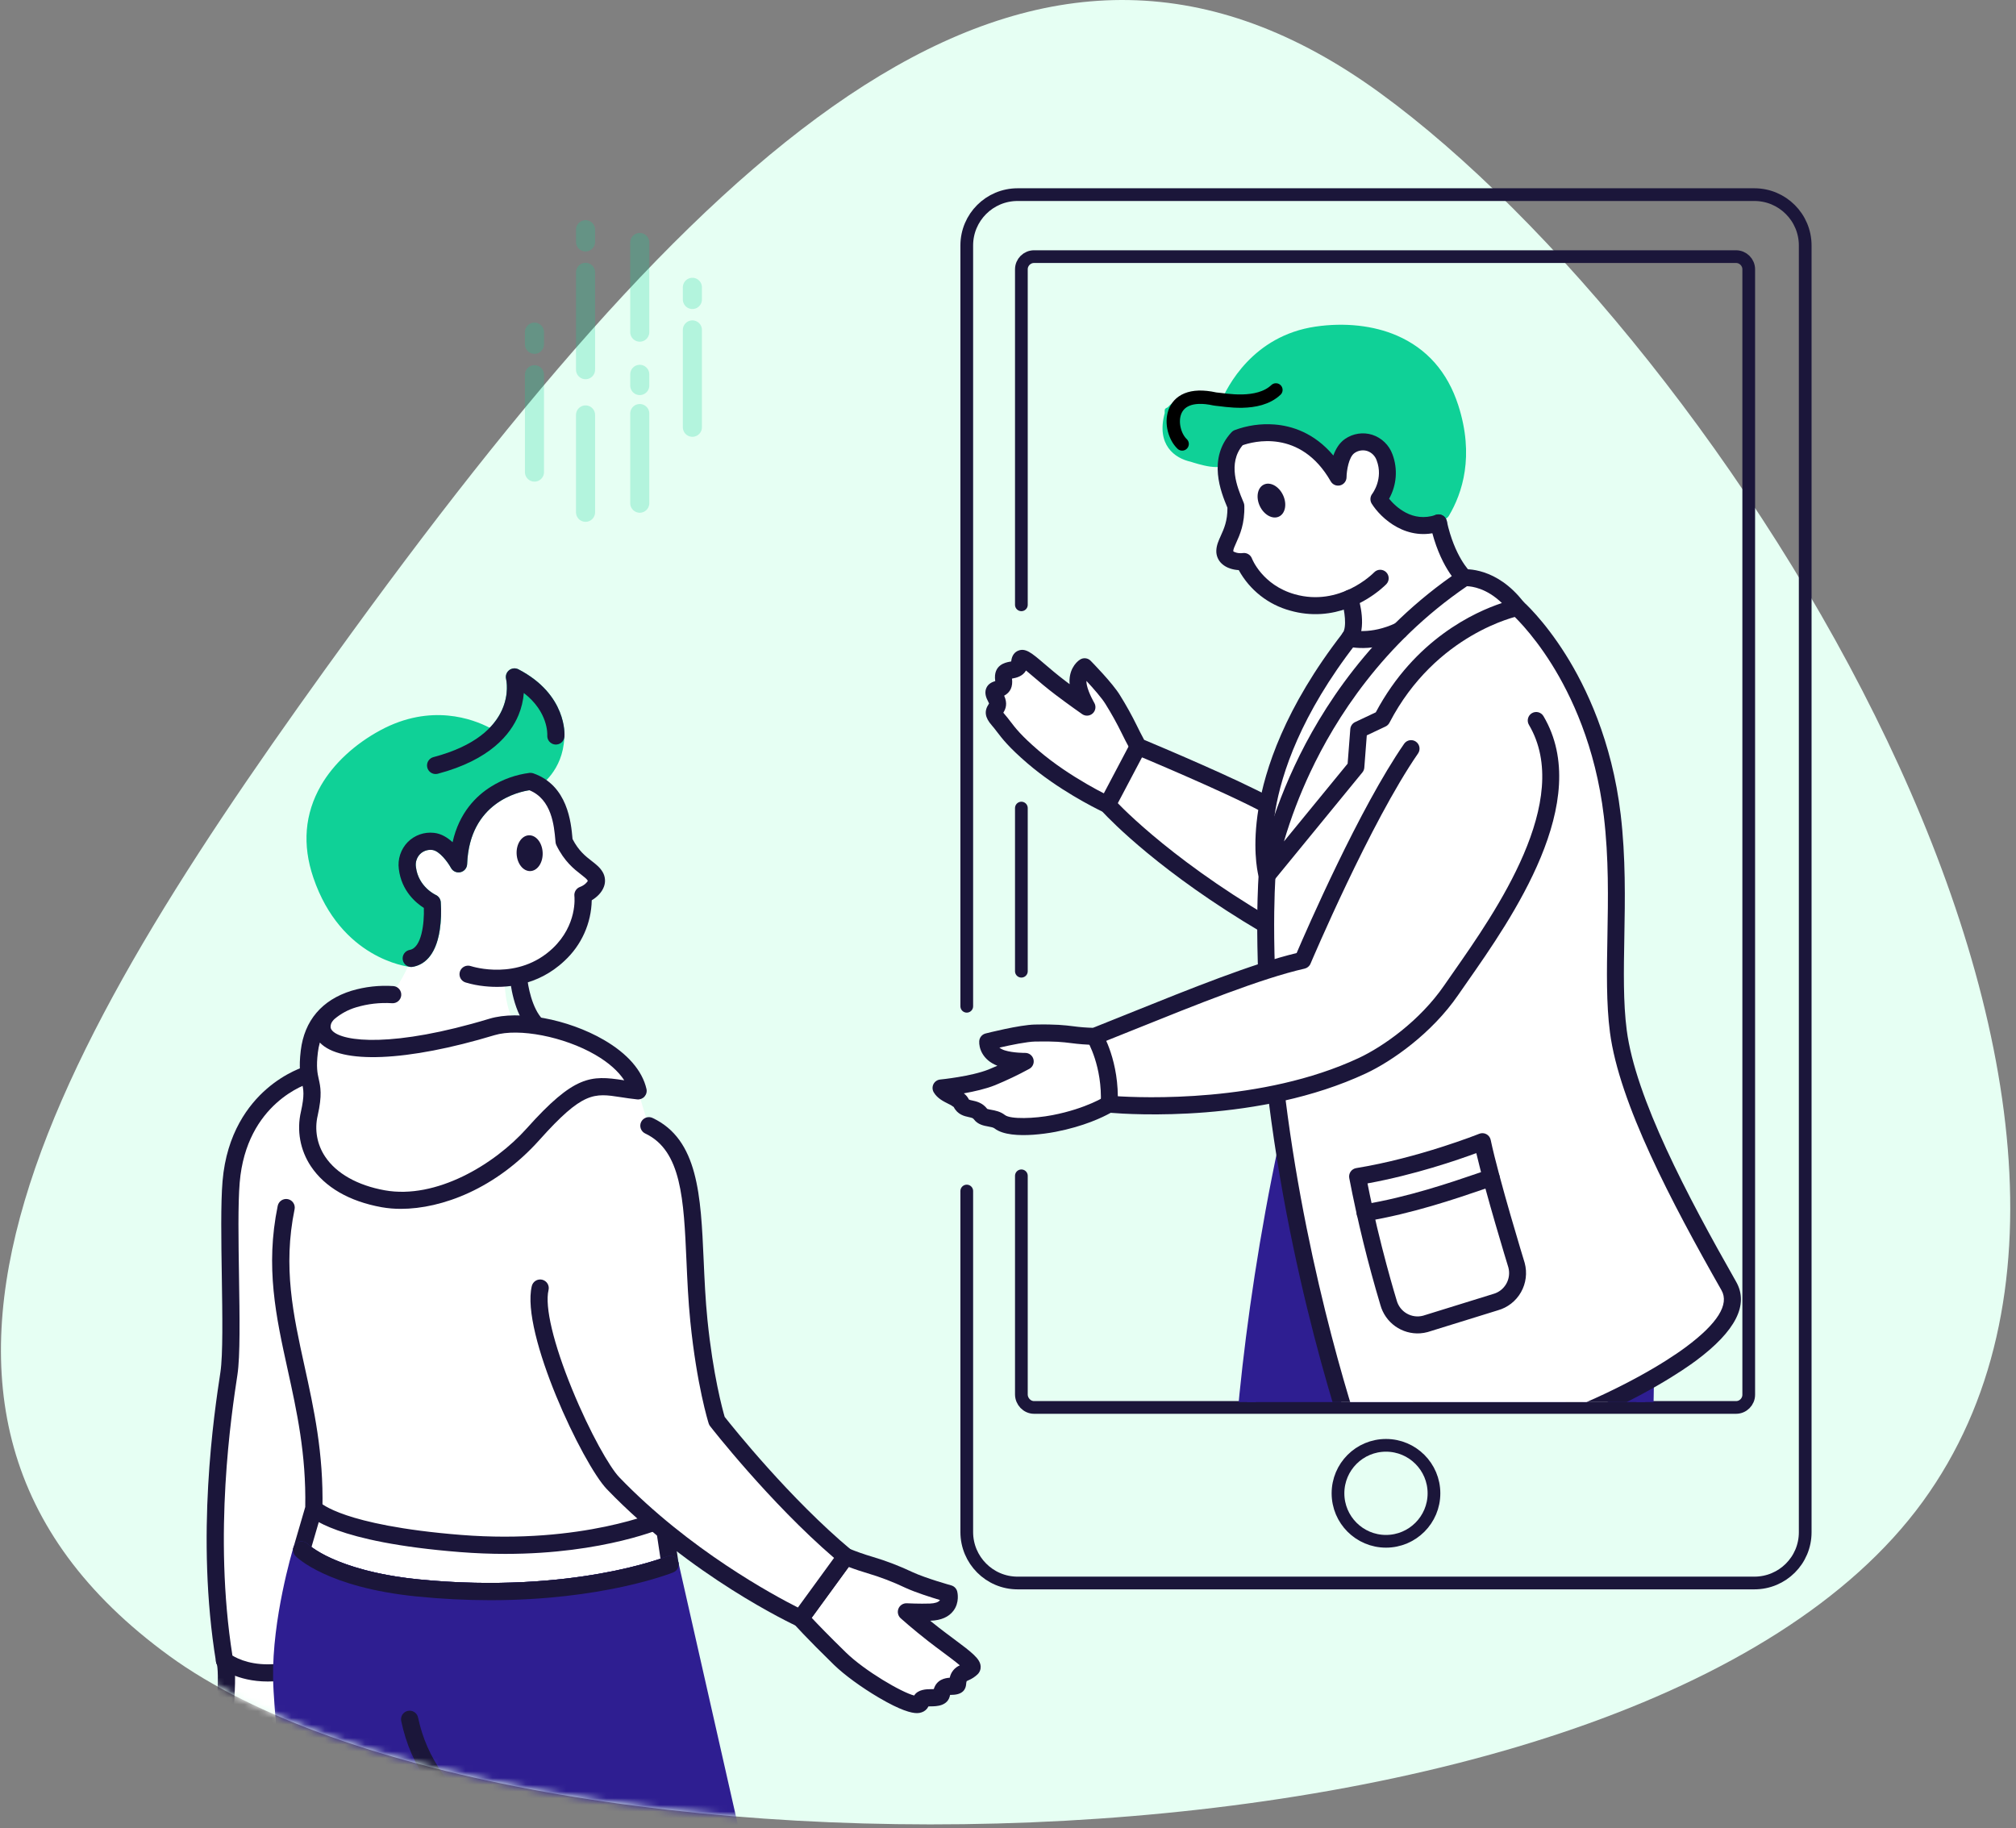 <svg width="301" height="273" viewBox="0 0 301 273" fill="none" xmlns="http://www.w3.org/2000/svg">
<rect x="0" y="0" width="301" height="273" fill="#808080" stroke="none"/>
<path d="M206.041 13.879C256.759 50.779 330.289 164.824 287.06 224.24C243.831 283.655 76.003 284.157 25.285 247.256C-25.432 210.356 9.323 153.828 52.553 94.412C108.871 17.007 155.324 -23.022 206.041 13.879Z" fill="#E6FFF3"/>
<g opacity="0.24">
<path d="M87.425 55.197L87.425 40.66M87.425 36.118V34.301" stroke="#0FD197" stroke-width="2.847" stroke-linecap="round"/>
<path d="M95.519 75.135L95.519 61.749M95.519 57.566L95.519 55.893" stroke="#0FD197" stroke-width="2.847" stroke-linecap="round"/>
<path d="M103.377 63.796L103.377 49.26M103.377 44.717V42.9" stroke="#0FD197" stroke-width="2.847" stroke-linecap="round"/>
<path d="M79.8 70.49L79.8 55.953M79.8 51.411V49.594" stroke="#0FD197" stroke-width="2.847" stroke-linecap="round"/>
<path d="M95.519 49.593L95.519 36.207" stroke="#0FD197" stroke-width="2.847" stroke-linecap="round"/>
<path d="M87.425 76.492L87.425 61.955" stroke="#0FD197" stroke-width="2.847" stroke-linecap="round"/>
</g>
<path d="M144.343 177.838C144.343 222.108 144.343 193.248 144.343 228.756C144.343 232.949 147.742 236.365 151.935 236.365H261.935C266.128 236.365 269.527 232.987 269.527 228.794C269.527 178.943 269.527 101.637 269.527 54.808M144.343 150.25L144.343 36.652C144.343 32.459 147.742 29.061 151.935 29.061H261.935C266.128 29.061 269.527 32.46 269.527 36.653V58.771" stroke="#1B163A" stroke-width="1.898" stroke-linecap="round"/>
<circle cx="206.935" cy="222.973" r="7.165" stroke="#1B163A" stroke-width="1.898"/>
<path d="M152.497 90.307V72.536V40.216C152.497 39.168 153.347 38.318 154.395 38.318H259.198C260.246 38.318 261.095 39.168 261.095 40.216V62.33M152.497 175.567C152.497 210.748 152.497 175.666 152.497 208.203C152.497 209.252 153.347 210.151 154.395 210.151H259.198C260.246 210.151 261.095 209.301 261.095 208.253V59.872M152.497 145.017V120.657" stroke="#1B163A" stroke-width="1.898" stroke-linecap="round"/>
<mask id="mask0_6052_5450" style="mask-type:alpha" maskUnits="userSpaceOnUse" x="0" y="0" width="301" height="273">
<path d="M206.04 13.879C256.758 50.779 330.288 164.824 287.059 224.24C243.83 283.655 76.002 284.157 25.284 247.256C-25.433 210.356 9.322 153.828 52.551 94.412C108.87 17.007 155.323 -23.022 206.04 13.879Z" fill="#E6FFF3"/>
</mask>
<g mask="url(#mask0_6052_5450)">
<path d="M126.264 232.41C130.034 233.953 130.629 233.585 135.75 235.931C137.867 236.901 141.672 237.957 141.672 237.957C141.672 237.957 142.327 240.585 138.912 240.717C137.289 240.779 135.331 240.678 135.331 240.678C135.331 240.678 137.136 242.295 139.398 244.056C142.385 246.38 145.662 248.49 145.058 249.084C144.044 250.078 143.106 249.522 142.962 251.394C142.892 252.304 140.869 251.063 140.583 252.853C140.382 254.114 137.664 252.909 137.501 254.104C137.244 255.969 128.76 250.934 125.412 247.67C121.224 243.586 119.529 241.657 119.529 241.657L126.264 232.41Z" fill="white"/>
<path d="M64.525 134.792C64.525 134.792 65.186 142.441 61.384 143.1C61.384 143.1 58.923 151.341 48.205 157.588C56.525 162.29 74.231 157.82 77.289 153.434C75.182 150.827 75.333 146.018 75.333 146.018L75.326 146.018C78.342 145.837 81.2 144.604 83.4 142.534C87.643 138.525 87.035 133.638 87.035 133.638C88.227 133.206 89.511 131.994 88.882 130.875C88.149 129.569 85.922 129.1 84.224 125.637C84.028 123.539 83.777 118.282 79.196 116.68C79.196 116.68 68.886 117.553 68.461 128.979C68.461 128.979 66.799 125.878 64.692 125.635C62.489 125.382 60.528 127.146 60.822 129.611C61.27 133.338 64.525 134.792 64.525 134.792Z" fill="white"/>
<path d="M64.527 134.791C64.527 134.791 61.272 133.337 60.824 129.609C60.528 127.143 62.491 125.38 64.694 125.633C66.801 125.876 68.463 128.977 68.463 128.977C68.888 117.551 79.198 116.678 79.198 116.678L79.758 116.364C79.758 116.364 82.888 114.396 82.975 109.893L82.995 109.888C82.995 109.888 83.409 104.505 76.81 101.074C76.81 101.074 78.069 106.088 73.308 110.261C72.049 109.457 65.544 105.788 57.432 110.151C51.021 113.598 44.595 120.621 47.998 130.626C51.906 142.114 61.385 143.098 61.385 143.098C65.188 142.439 64.527 134.791 64.527 134.791V134.791Z" fill="#0FD197"/>
<path d="M61.247 144.376C60.753 144.323 50.89 143.12 46.782 131.041C45.109 126.126 45.493 121.499 47.921 117.29C49.798 114.036 52.959 111.099 56.822 109.022C64.355 104.971 70.658 107.38 73.118 108.673C76.43 105.257 75.601 101.545 75.562 101.38C75.504 101.141 75.517 100.89 75.598 100.657C75.679 100.425 75.825 100.221 76.019 100.069C76.213 99.917 76.446 99.824 76.691 99.8C76.936 99.777 77.183 99.824 77.402 99.937C84.671 103.715 84.295 109.733 84.275 109.988C84.27 110.044 84.263 110.1 84.251 110.155C84.05 115.125 80.591 117.358 80.441 117.452C80.423 117.464 80.404 117.475 80.386 117.485L79.826 117.799C79.666 117.888 79.489 117.943 79.306 117.958C78.935 117.992 70.122 118.912 69.746 129.026C69.736 129.308 69.632 129.579 69.453 129.796C69.273 130.014 69.027 130.166 68.752 130.229C68.477 130.293 68.189 130.264 67.931 130.147C67.675 130.031 67.463 129.833 67.33 129.584C66.888 128.767 65.624 127.034 64.547 126.91L64.525 126.908C64.195 126.869 63.859 126.904 63.545 127.013C63.23 127.121 62.944 127.299 62.707 127.533C62.465 127.785 62.283 128.09 62.178 128.424C62.072 128.758 62.045 129.112 62.099 129.457C62.45 132.385 64.952 133.574 65.057 133.623C65.264 133.718 65.442 133.866 65.573 134.052C65.705 134.238 65.785 134.455 65.806 134.681C65.884 135.584 66.428 143.527 61.604 144.364C61.486 144.386 61.366 144.39 61.247 144.376V144.376ZM66.878 109.421C64.435 109.161 61.389 109.483 58.039 111.284C55.012 112.912 45.429 119.089 49.214 130.216C52.535 139.982 59.996 141.586 61.328 141.797C62.986 141.297 63.355 137.762 63.285 135.566C62.125 134.831 59.941 133.036 59.548 129.763C59.45 129.032 59.519 128.289 59.751 127.588C59.982 126.888 60.371 126.25 60.886 125.722C61.393 125.215 62.008 124.829 62.685 124.592C63.362 124.355 64.084 124.274 64.796 124.355L64.839 124.36C65.896 124.481 66.824 125.066 67.573 125.754C68.554 121.325 71.12 118.825 73.306 117.457C74.978 116.419 76.843 115.732 78.789 115.437L79.089 115.269C79.329 115.106 81.62 113.455 81.689 109.871C81.69 109.791 81.699 109.712 81.715 109.633C81.709 108.916 81.471 105.99 78.213 103.479C78.049 105.577 77.197 108.561 74.153 111.229C73.944 111.413 73.68 111.523 73.403 111.544C73.125 111.565 72.848 111.495 72.614 111.345C70.87 110.284 68.91 109.627 66.878 109.421V109.421Z" fill="#0FD197"/>
<path d="M79.19 130.065C80.263 130.02 81.084 128.788 81.022 127.313C80.961 125.837 80.04 124.677 78.967 124.722C77.893 124.767 77.072 125.999 77.134 127.474C77.196 128.95 78.116 130.11 79.19 130.065Z" fill="#1B163A"/>
<path d="M80.155 154.435C79.986 154.435 79.819 154.402 79.663 154.338C79.507 154.273 79.366 154.178 79.247 154.059C76.571 151.385 76.16 146.295 76.144 146.079C76.119 145.74 76.229 145.404 76.451 145.146C76.673 144.888 76.989 144.728 77.329 144.703C77.668 144.677 78.004 144.788 78.263 145.01C78.521 145.232 78.68 145.547 78.706 145.887C78.8 147.094 79.405 150.584 81.063 152.242C81.243 152.421 81.365 152.65 81.415 152.899C81.464 153.148 81.439 153.406 81.341 153.641C81.244 153.875 81.08 154.076 80.868 154.217C80.657 154.358 80.409 154.433 80.155 154.433V154.435Z" fill="#1B163A"/>
<path d="M72.359 147.257C71.391 147.163 70.434 146.974 69.503 146.693C69.341 146.642 69.19 146.559 69.06 146.449C68.93 146.339 68.823 146.205 68.746 146.054C68.668 145.902 68.621 145.737 68.608 145.567C68.595 145.398 68.616 145.227 68.669 145.066C68.722 144.904 68.807 144.755 68.919 144.627C69.03 144.498 69.166 144.393 69.319 144.318C69.471 144.242 69.637 144.198 69.807 144.187C69.977 144.177 70.147 144.2 70.308 144.255C70.592 144.347 77.366 146.469 82.519 141.6C86.204 138.117 85.78 133.965 85.76 133.789C85.728 133.502 85.792 133.212 85.944 132.966C86.095 132.72 86.325 132.532 86.597 132.432C87.257 132.191 87.719 131.699 87.761 131.501C87.609 131.239 87.221 130.938 86.773 130.59C85.719 129.772 84.273 128.652 83.071 126.202C83.003 126.062 82.961 125.911 82.946 125.756L82.918 125.44C82.728 123.297 82.379 119.353 79.038 117.993C77.498 118.216 70.09 119.774 69.746 129.028C69.735 129.31 69.632 129.58 69.453 129.798C69.273 130.015 69.027 130.167 68.752 130.231C68.477 130.294 68.189 130.266 67.931 130.149C67.674 130.032 67.463 129.834 67.33 129.586C66.888 128.768 65.624 127.035 64.547 126.911L64.525 126.909C64.195 126.87 63.859 126.906 63.545 127.014C63.23 127.122 62.944 127.3 62.707 127.534C62.465 127.787 62.283 128.092 62.178 128.426C62.072 128.759 62.045 129.113 62.099 129.459C62.455 132.43 65.025 133.61 65.05 133.622C65.26 133.715 65.44 133.863 65.573 134.05C65.706 134.236 65.786 134.455 65.806 134.683C65.905 136.09 65.853 137.503 65.65 138.898C65.02 142.947 63.102 144.107 61.604 144.366C61.27 144.42 60.929 144.34 60.654 144.144C60.379 143.948 60.192 143.651 60.134 143.319C60.076 142.986 60.152 142.644 60.345 142.366C60.538 142.089 60.832 141.899 61.164 141.837C62.962 141.525 63.357 137.833 63.284 135.567C62.125 134.832 59.941 133.037 59.548 129.764C59.449 129.033 59.518 128.29 59.75 127.589C59.982 126.889 60.371 126.251 60.886 125.723C61.393 125.216 62.008 124.83 62.685 124.593C63.362 124.356 64.083 124.275 64.796 124.356L64.84 124.361C65.897 124.482 66.824 125.067 67.574 125.755C68.554 121.326 71.12 118.826 73.307 117.458C75.061 116.36 77.034 115.658 79.088 115.401C79.268 115.385 79.45 115.408 79.621 115.468C84.773 117.27 85.266 122.837 85.476 125.214L85.482 125.278C86.397 127.049 87.431 127.852 88.348 128.562C88.994 129.063 89.605 129.537 90.003 130.247C90.188 130.574 90.298 130.937 90.325 131.312C90.353 131.686 90.297 132.062 90.163 132.412C89.835 133.296 89.094 133.979 88.35 134.424C88.316 136.127 87.938 137.806 87.239 139.359C86.541 140.913 85.535 142.31 84.284 143.466C80.217 147.308 75.368 147.577 72.359 147.257V147.257Z" fill="#1B163A"/>
<path d="M64.906 115.568C64.608 115.536 64.329 115.401 64.12 115.186C63.91 114.97 63.783 114.688 63.76 114.389C63.737 114.09 63.82 113.792 63.994 113.547C64.168 113.302 64.423 113.126 64.713 113.05C77.383 109.7 75.642 101.719 75.562 101.381C75.504 101.142 75.517 100.891 75.598 100.658C75.679 100.426 75.825 100.221 76.018 100.069C76.212 99.918 76.445 99.824 76.691 99.801C76.936 99.777 77.183 99.825 77.402 99.937C84.67 103.716 84.294 109.734 84.275 109.989C84.248 110.328 84.088 110.643 83.83 110.865C83.571 111.086 83.235 111.196 82.895 111.17L82.858 111.166C82.527 111.13 82.223 110.968 82.01 110.714C81.796 110.459 81.69 110.131 81.713 109.8C81.723 109.618 81.86 106.285 78.209 103.474C78.12 104.607 77.853 105.72 77.418 106.77C76.237 109.626 73.188 113.463 65.37 115.531C65.219 115.571 65.062 115.584 64.906 115.568V115.568Z" fill="#1B163A"/>
<path d="M139.401 244.053C137.138 242.292 135.334 240.675 135.334 240.675C135.334 240.675 137.292 240.776 138.914 240.714C142.329 240.582 141.674 237.954 141.674 237.954C141.674 237.954 137.869 236.898 135.752 235.928C130.632 233.582 130.037 233.951 126.266 232.407C116.226 224.015 107.034 212.157 107.034 212.157C107.034 212.157 105.306 206.697 104.345 197.193C103.033 184.216 104.894 171.868 96.881 168.086C96.137 165.947 95.642 164.15 95.269 162.878C93.665 155.861 79.768 151.426 73.45 153.336C63.792 148.077 58.641 148.513 58.641 148.513C58.641 148.513 52.955 147.961 49.236 151.062C49.236 151.062 49.207 151.085 49.16 151.127C47.673 152.396 46.513 154.262 46.181 157.001C45.977 158.688 46.032 159.704 46.157 160.493L45.943 160.465C45.943 160.465 35.602 163.425 34.505 176.468C33.922 183.399 34.951 199.978 34.176 205.082C33.142 211.892 30.556 229.906 33.518 247.934C36.48 265.963 34.176 248.517 33.518 256.082C32.859 263.646 41.717 266.586 41.717 266.586C41.717 266.586 45.543 267.466 44.109 261.578C42.535 255.115 41.518 249.711 41.518 249.711C41.518 249.711 43.848 240.767 45.952 232.172C47.793 233.471 52.618 236.12 62.326 237.093C85.456 239.414 100.041 233.588 100.041 233.588L99.286 228.587C109.64 237.062 119.528 241.65 119.528 241.65C119.529 241.65 121.223 243.58 125.411 247.663C128.759 250.928 137.244 255.962 137.5 254.098C137.664 252.902 140.382 254.107 140.583 252.847C140.869 251.056 142.892 252.297 142.962 251.388C143.106 249.516 144.044 250.072 145.058 249.077C145.665 248.487 142.388 246.377 139.401 244.053V244.053Z" fill="white"/>
<path d="M39.987 251.074C35.316 251.074 32.809 249.015 32.693 248.918C32.459 248.721 32.302 248.446 32.253 248.144C29.181 229.446 31.986 210.964 32.909 204.891C33.3 202.31 33.207 196.349 33.117 190.585C33.033 185.237 32.945 179.708 33.228 176.362C33.83 169.195 37.131 164.927 39.794 162.608C42.698 160.079 45.475 159.265 45.592 159.232C45.919 159.138 46.271 159.177 46.569 159.342C46.867 159.507 47.087 159.784 47.181 160.111C47.275 160.438 47.236 160.789 47.07 161.087C46.905 161.385 46.629 161.605 46.301 161.699C45.885 161.822 36.791 164.644 35.787 176.577C35.517 179.796 35.602 185.26 35.685 190.545C35.781 196.685 35.872 202.482 35.449 205.276C34.549 211.192 31.835 229.08 34.702 247.198C35.524 247.706 37.764 248.798 41.395 248.435C41.563 248.416 41.734 248.431 41.898 248.478C42.061 248.526 42.213 248.605 42.345 248.712C42.477 248.819 42.587 248.95 42.668 249.1C42.749 249.249 42.799 249.413 42.816 249.582C42.833 249.751 42.816 249.922 42.767 250.084C42.718 250.247 42.636 250.398 42.528 250.529C42.419 250.66 42.286 250.768 42.136 250.847C41.985 250.926 41.821 250.974 41.651 250.989C41.098 251.045 40.543 251.073 39.987 251.074V251.074Z" fill="#1B163A"/>
<path d="M73.218 238.933C69.539 238.93 65.862 238.744 62.202 238.374C48.82 237.03 44.303 232.522 44.117 232.331C43.959 232.168 43.847 231.966 43.792 231.746C43.737 231.526 43.742 231.295 43.806 231.077L45.575 225.018C45.723 217.121 44.311 210.697 42.945 204.483C41.217 196.623 39.585 189.2 41.465 180.049C41.499 179.884 41.565 179.727 41.659 179.588C41.754 179.448 41.875 179.328 42.016 179.236C42.157 179.143 42.315 179.079 42.48 179.047C42.646 179.015 42.816 179.016 42.982 179.05C43.147 179.084 43.304 179.15 43.444 179.244C43.583 179.339 43.703 179.46 43.796 179.6C43.889 179.741 43.953 179.899 43.985 180.064C44.017 180.23 44.016 180.4 43.982 180.565C42.212 189.182 43.787 196.347 45.455 203.933C46.863 210.337 48.319 216.961 48.141 225.242C48.139 225.355 48.121 225.466 48.09 225.574L46.508 230.989C47.45 231.662 48.459 232.235 49.52 232.7C51.867 233.766 56.017 235.172 62.459 235.819C74.216 236.999 83.678 236.007 89.545 234.967C92.619 234.445 95.651 233.7 98.617 232.738L97.743 226.944C97.696 226.61 97.784 226.27 97.986 226C98.188 225.729 98.489 225.549 98.823 225.499C99.158 225.449 99.498 225.532 99.771 225.731C100.044 225.93 100.228 226.228 100.283 226.562L101.315 233.4C101.358 233.687 101.303 233.979 101.159 234.23C101.015 234.481 100.791 234.676 100.522 234.784C100.017 234.985 89.905 238.932 73.218 238.933V238.933Z" fill="#1B163A"/>
<path d="M75.463 232.018C73.314 232.018 71.042 231.935 68.653 231.746C49.984 230.268 46.244 226.475 45.879 226.047L47.833 224.381C47.823 224.368 47.813 224.357 47.802 224.346C47.81 224.354 48.69 225.224 51.743 226.254C54.53 227.195 59.762 228.466 68.856 229.187C86.939 230.62 98.374 225.631 98.488 225.58C98.798 225.444 99.15 225.436 99.466 225.558C99.782 225.68 100.037 225.922 100.176 226.231C100.314 226.54 100.325 226.891 100.206 227.208C100.086 227.525 99.846 227.782 99.538 227.923C99.115 228.113 90.213 232.018 75.463 232.018V232.018Z" fill="#1B163A"/>
<path d="M41.72 267.872C41.583 267.872 41.446 267.849 41.316 267.806C37.919 266.68 31.651 262.755 32.241 255.973C32.73 250.352 32.459 248.823 32.393 248.552C32.248 248.287 32.201 247.979 32.261 247.682C32.321 247.386 32.483 247.12 32.72 246.932C32.956 246.744 33.252 246.645 33.554 246.653C33.856 246.661 34.146 246.775 34.372 246.976C34.772 247.329 35.515 247.987 34.8 256.195C34.239 262.644 41.806 265.262 42.128 265.37C42.417 265.467 42.663 265.663 42.821 265.924C42.978 266.185 43.038 266.493 42.989 266.794C42.94 267.095 42.786 267.368 42.553 267.566C42.321 267.763 42.026 267.872 41.721 267.872H41.72ZM32.667 248.896L32.669 248.897L32.667 248.896Z" fill="#1B163A"/>
<path d="M59.854 180.499C58.894 180.503 57.934 180.422 56.988 180.256C52.152 179.386 48.494 177.267 46.407 174.128C45.62 172.944 45.083 171.612 44.828 170.214C44.574 168.815 44.608 167.38 44.929 165.995C45.49 163.492 45.312 162.697 45.087 161.689C44.854 160.649 44.59 159.471 44.907 156.85C45.447 152.391 48.06 149.31 52.464 147.939C54.505 147.328 56.639 147.091 58.765 147.237C59.101 147.274 59.409 147.441 59.622 147.703C59.836 147.965 59.937 148.3 59.905 148.637C59.872 148.973 59.709 149.283 59.449 149.499C59.19 149.716 58.855 149.821 58.519 149.793C56.71 149.68 54.896 149.89 53.161 150.411C51.979 150.764 50.883 151.357 49.942 152.154C49.746 152.332 49.584 152.545 49.465 152.782C49.241 153.387 49.41 153.683 49.626 153.912C51.187 155.567 58.721 156.453 73.078 152.11C77.438 150.792 84.784 152.151 90.163 155.274C93.697 157.325 95.895 159.856 96.521 162.594C96.567 162.793 96.564 163 96.513 163.197C96.463 163.395 96.365 163.578 96.23 163.731C96.095 163.883 95.925 164.001 95.734 164.075C95.544 164.149 95.339 164.177 95.136 164.156C94.221 164.06 93.402 163.934 92.68 163.822C88.686 163.206 87.033 162.951 80.552 170.2C74.031 177.494 65.961 180.499 59.854 180.499V180.499ZM47.754 155.668C47.616 156.156 47.517 156.654 47.458 157.158C47.193 159.34 47.397 160.25 47.593 161.129C47.853 162.291 48.122 163.492 47.435 166.556C47.186 167.603 47.156 168.69 47.348 169.748C47.539 170.807 47.948 171.815 48.549 172.708C50.214 175.214 53.373 176.997 57.444 177.729C65.097 179.104 73.796 173.905 78.638 168.49C85.749 160.537 88.203 160.534 93.074 161.286L93.204 161.306C92.325 159.948 90.845 158.637 88.875 157.494C84.204 154.782 77.452 153.47 73.825 154.568C60.814 158.503 50.826 158.926 47.758 155.673L47.754 155.668Z" fill="#1B163A"/>
<path d="M136.91 255.793C136.088 255.793 134.491 255.41 131.202 253.474C128.603 251.945 126.043 250.071 124.517 248.585C120.343 244.514 118.637 242.58 118.566 242.5C118.374 242.281 118.262 242.003 118.248 241.712C118.235 241.421 118.321 241.134 118.493 240.898L125.228 231.653C125.397 231.421 125.639 231.252 125.916 231.174C126.192 231.095 126.487 231.112 126.753 231.221C127.893 231.688 129.057 232.097 130.24 232.444C132.314 233.059 134.336 233.834 136.29 234.763C138.288 235.679 141.983 236.71 142.02 236.719C142.239 236.78 142.438 236.897 142.596 237.06C142.755 237.223 142.867 237.425 142.922 237.645C142.963 237.807 143.29 239.262 142.353 240.509C141.656 241.437 140.516 241.938 138.966 241.997L138.885 242.001C139.294 242.334 139.734 242.685 140.192 243.041C140.896 243.589 141.613 244.123 142.307 244.639C145.173 246.77 146.34 247.68 146.416 248.798C146.431 249.018 146.399 249.24 146.32 249.447C146.242 249.654 146.12 249.841 145.962 249.996C145.562 250.379 145.094 250.684 144.582 250.896C144.496 250.935 144.384 250.986 144.329 251.018C144.28 251.17 144.253 251.329 144.247 251.489C144.193 252.193 143.785 253.039 142.151 253.065C142.067 253.067 141.947 253.069 141.852 253.076C141.566 254.763 139.779 254.777 139.014 254.783C138.899 254.783 138.753 254.785 138.624 254.79C138.525 254.997 138.386 255.182 138.213 255.333C138.041 255.485 137.84 255.6 137.622 255.672C137.394 255.755 137.153 255.797 136.91 255.793V255.793ZM121.189 241.56C122.031 242.462 123.677 244.179 126.311 246.747C129.141 249.507 134.653 252.712 136.491 253.165C137.069 252.23 138.372 252.22 138.993 252.216C139.119 252.216 139.28 252.213 139.419 252.207C139.852 250.776 141.101 250.55 141.804 250.508C141.886 250.101 142.066 249.72 142.328 249.397C142.591 249.075 142.927 248.821 143.309 248.658C142.646 248.091 141.604 247.316 140.772 246.698C140.068 246.174 139.338 245.631 138.613 245.067C136.341 243.298 134.552 241.698 134.477 241.631C134.279 241.454 134.141 241.22 134.082 240.961C134.023 240.702 134.046 240.431 134.147 240.186C134.248 239.94 134.423 239.732 134.648 239.591C134.872 239.449 135.135 239.38 135.401 239.393C135.42 239.393 137.324 239.49 138.865 239.432C139.576 239.404 140.082 239.243 140.29 238.977C140.308 238.954 140.324 238.93 140.338 238.905C139.035 238.516 136.742 237.794 135.218 237.096C133.369 236.214 131.453 235.479 129.488 234.898C128.673 234.649 127.836 234.392 126.719 233.967L121.189 241.56Z" fill="#1B163A"/>
<path d="M96.881 168.086C104.893 171.868 103.033 184.217 104.345 197.193C105.306 206.698 107.034 212.158 107.034 212.158C107.034 212.158 116.225 224.016 126.266 232.408L119.531 241.653C119.531 241.653 104.04 234.465 91.532 221.464C88.067 217.863 79.144 198.639 80.648 192.33" fill="white"/>
<path d="M119.531 242.937C119.345 242.937 119.16 242.896 118.991 242.818C118.349 242.52 103.138 235.379 90.607 222.354C87.011 218.615 77.728 199.045 79.4 192.033C79.438 191.869 79.509 191.714 79.608 191.577C79.707 191.44 79.831 191.323 79.975 191.235C80.119 191.146 80.279 191.086 80.446 191.06C80.613 191.033 80.783 191.039 80.948 191.078C81.112 191.117 81.267 191.189 81.404 191.288C81.541 191.387 81.657 191.512 81.745 191.656C81.833 191.8 81.892 191.96 81.919 192.127C81.945 192.294 81.938 192.464 81.898 192.629C81.313 195.086 82.628 200.618 85.417 207.427C88.117 214.019 91.06 219.121 92.46 220.575C102.899 231.426 115.606 238.248 119.13 240.025L124.527 232.616C114.853 224.291 106.11 213.061 106.02 212.945C105.927 212.825 105.856 212.69 105.811 212.546C105.739 212.318 104.032 206.849 103.069 197.322C102.757 194.24 102.624 191.23 102.495 188.318C102.089 179.095 101.765 171.81 96.334 169.247C96.026 169.102 95.788 168.84 95.673 168.52C95.558 168.199 95.575 167.846 95.721 167.538C95.866 167.23 96.128 166.993 96.449 166.878C96.77 166.763 97.123 166.78 97.431 166.926C104.263 170.15 104.633 178.517 105.062 188.205C105.189 191.08 105.32 194.054 105.625 197.064C106.455 205.275 107.878 210.468 108.196 211.558C109.406 213.093 117.955 223.787 127.092 231.424C127.341 231.633 127.502 231.929 127.542 232.252C127.582 232.575 127.497 232.901 127.306 233.164L120.571 242.409C120.452 242.573 120.295 242.706 120.115 242.798C119.934 242.89 119.734 242.938 119.531 242.937V242.937Z" fill="#1B163A"/>
<path d="M112.427 288.279L100.041 233.59C100.041 233.59 85.457 239.416 62.327 237.095C49.257 235.783 45.036 231.436 45.035 231.436C45.035 231.435 41.908 241.652 42.057 250.604C42.206 259.556 47.086 297.987 47.086 297.987C47.086 297.987 44.62 313.387 45.57 324.284C47.042 341.178 49.75 354.911 49.75 354.911L63.124 355.14C63.124 355.14 69.26 316.273 71.137 303.08C72.804 291.356 73.197 274.631 73.263 271.048C82.493 283.707 89.637 297.817 89.637 297.817C89.637 297.817 88.814 302.751 88.32 315.907C87.826 329.063 90.624 354.552 90.624 354.552H104.153C104.153 354.552 114.32 296.09 112.427 288.279V288.279Z" fill="#2E1E91"/>
<path d="M63.126 356.428H63.104L49.731 356.199C49.437 356.194 49.154 356.089 48.928 355.9C48.703 355.712 48.549 355.452 48.492 355.164C48.465 355.026 45.752 341.169 44.292 324.4C43.384 313.984 45.501 299.831 45.79 297.972C45.384 294.763 40.919 259.327 40.775 250.628C40.627 241.703 43.634 231.641 43.805 231.077C43.868 230.862 43.986 230.667 44.148 230.512C44.31 230.357 44.51 230.246 44.727 230.192C44.945 230.138 45.173 230.142 45.389 230.203C45.605 230.265 45.801 230.382 45.958 230.543C47.354 231.931 52.61 234.832 62.457 235.82C68.947 236.471 78.913 236.852 89.543 234.968C95.905 233.84 99.531 232.414 99.567 232.401C99.74 232.332 99.925 232.301 100.11 232.311C100.296 232.321 100.477 232.371 100.641 232.457C100.805 232.543 100.949 232.664 101.062 232.812C101.175 232.959 101.255 233.129 101.296 233.31L113.68 287.992C115.602 296.008 105.838 352.379 105.421 354.776C105.369 355.074 105.214 355.344 104.982 355.538C104.751 355.733 104.458 355.839 104.156 355.839H90.627C90.311 355.839 90.005 355.723 89.77 355.512C89.534 355.301 89.385 355.01 89.35 354.696C89.322 354.439 86.548 328.961 87.04 315.862C87.457 304.751 88.102 299.498 88.308 298.04C87.238 295.969 81.65 285.351 74.455 274.945C74.259 281.491 73.733 293.972 72.411 303.264C70.555 316.316 64.457 354.955 64.396 355.344C64.348 355.647 64.194 355.922 63.961 356.121C63.728 356.319 63.432 356.429 63.126 356.428V356.428ZM50.821 353.65L62.031 353.843C63.044 347.412 68.19 314.692 69.866 302.905C71.532 291.199 71.92 274.297 71.981 271.028C71.986 270.759 72.076 270.498 72.237 270.283C72.398 270.067 72.623 269.908 72.879 269.827C73.136 269.746 73.411 269.748 73.667 269.832C73.922 269.916 74.145 270.078 74.304 270.296C83.489 282.893 90.713 297.099 90.785 297.241C90.908 297.485 90.951 297.763 90.906 298.033C90.897 298.081 90.089 303.082 89.606 315.959C89.18 327.296 91.251 348.173 91.781 353.273H103.074C105.997 336.329 112.65 294.65 111.181 288.586C111.179 288.58 111.178 288.574 111.177 288.567L99.11 235.287C94.89 236.68 81.559 240.319 62.201 238.375C53.098 237.462 48.093 235.081 45.768 233.593C44.903 236.864 43.235 244.064 43.343 250.586C43.488 259.366 48.313 297.446 48.362 297.83C48.377 297.951 48.375 298.073 48.356 298.193C48.332 298.346 45.926 313.566 46.851 324.176C48.074 338.205 50.177 350.172 50.821 353.649V353.65Z" fill="#2E1E91"/>
<path d="M73.264 276.499C73.089 276.5 72.916 276.464 72.755 276.395C72.594 276.325 72.45 276.224 72.33 276.096C64.835 268.153 61.395 263.945 59.904 256.982C59.833 256.649 59.897 256.301 60.082 256.016C60.267 255.73 60.559 255.529 60.892 255.458C61.225 255.387 61.573 255.451 61.859 255.636C62.145 255.821 62.345 256.112 62.417 256.445C63.771 262.772 67.047 266.755 74.199 274.335C74.371 274.517 74.486 274.746 74.529 274.993C74.573 275.24 74.543 275.494 74.444 275.724C74.344 275.954 74.18 276.15 73.97 276.288C73.76 276.426 73.515 276.499 73.264 276.499V276.499Z" fill="#1B163A"/>
<path d="M73.218 238.932C69.539 238.93 65.863 238.743 62.202 238.373C48.82 237.029 44.303 232.521 44.117 232.33C43.882 232.086 43.753 231.759 43.758 231.421C43.763 231.082 43.902 230.759 44.144 230.522C44.386 230.285 44.712 230.154 45.051 230.156C45.39 230.159 45.714 230.295 45.953 230.535C45.987 230.568 47.021 231.565 49.519 232.699C51.866 233.765 56.017 235.171 62.459 235.818C74.216 236.998 83.678 236.006 89.545 234.966C95.907 233.838 99.533 232.413 99.569 232.399C99.885 232.273 100.239 232.277 100.552 232.411C100.865 232.546 101.112 232.799 101.238 233.115C101.364 233.431 101.36 233.785 101.225 234.097C101.091 234.41 100.838 234.657 100.521 234.783C100.017 234.984 89.905 238.932 73.218 238.932V238.932Z" fill="#1B163A"/>
</g>
<g clip-path="url(#clip0_6052_5450)">
<path d="M205.671 74.181C205.671 74.181 207.423 71.055 205.546 67.779C204.305 65.612 201.663 65.366 200.039 66.892C198.486 68.352 199.008 71.85 199.008 71.85C191.805 62.886 182.969 68.363 182.969 68.363C182.969 68.363 181.957 68.543 180.833 68.388C179.708 68.234 178.12 67.698 178.12 67.698C178.12 67.698 174.515 68.918 174.519 61.104C174.519 61.104 175.988 62.909 183.211 61.206L183.212 61.172C183.212 61.172 186.384 51.544 196.602 50.044C203.84 48.982 213.237 50.794 216.5 60.909C218.841 68.168 216.963 73.42 215.226 76.339C209.958 79.104 205.671 74.181 205.671 74.181Z" fill="#0FD197"/>
<path d="M212.503 78.444C208.986 78.683 206.013 76.539 204.698 75.028C204.341 74.619 204.279 74.03 204.542 73.555C204.609 73.432 205.894 70.982 204.427 68.42C204.046 67.756 203.461 67.334 202.78 67.232C202.113 67.132 201.436 67.351 200.924 67.832C200.13 68.578 200.152 70.773 200.284 71.66C200.37 72.236 200.059 72.799 199.525 73.033C198.991 73.266 198.367 73.113 198.002 72.658C191.626 64.723 183.968 69.265 183.646 69.462C183.508 69.546 183.353 69.606 183.194 69.634C183.07 69.656 181.946 69.844 180.657 69.667C179.558 69.516 178.127 69.059 177.782 68.946C175.395 68.422 172.613 66.447 173.897 61.689C173.897 61.152 173.832 61.022 174.335 60.833C174.862 60.23 175.008 60.291 175.765 59.601C176.865 59.078 177.396 58.545 182.242 60.092C183.21 57.746 187.036 50.143 196.414 48.767C200.777 48.127 205.088 48.6 208.554 50.1C213.039 52.041 216.126 55.544 217.728 60.513C220.174 68.096 218.321 73.663 216.336 76.999C216.214 77.203 216.038 77.37 215.827 77.481C214.69 78.078 213.571 78.371 212.503 78.444ZM207.203 73.881C208.347 74.897 211.1 76.82 214.305 75.353C215.942 72.443 217.342 67.725 215.271 61.305C211.644 50.056 200.207 50.819 196.79 51.321C187.951 52.618 184.851 60.428 184.474 61.474C184.371 61.956 184 62.345 183.508 62.462C179.149 63.489 178.881 63.53 176.858 62.456C177.918 66.668 178.335 66.424 178.375 66.432C178.428 66.443 178.481 66.457 178.533 66.474C178.547 66.48 180.021 66.974 181.008 67.109C181.641 67.196 182.243 67.152 182.545 67.118C183.26 66.726 185.392 65.681 188.184 65.458C190.764 65.251 194.338 65.73 197.788 68.715C197.979 67.71 198.376 66.683 199.155 65.951C200.247 64.925 201.707 64.462 203.161 64.679C204.618 64.897 205.896 65.793 206.666 67.137C208.241 69.886 207.686 72.528 207.203 73.881Z" fill="#0FD197"/>
<path d="M176.502 66.289C174.354 64.254 174.071 57.96 181.384 59.57C181.443 59.583 181.504 59.591 181.564 59.595C182.812 59.683 187.808 60.754 190.502 58.22" stroke="black" stroke-width="1.993" stroke-linecap="round"/>
<g clip-path="url(#clip1_6052_5450)">
<path d="M188.971 138.086C172.868 128.582 165.353 120.146 165.353 120.146C165.353 120.146 159.186 117.278 154.217 113.008C150.607 109.904 150.2 108.8 149.025 107.461C147.444 105.659 149.726 106.11 148.655 104.156C147.584 102.202 150.138 103.693 149.842 101.469C149.545 99.245 152.104 100.809 152.23 98.957C152.356 97.104 154.132 99.526 158.366 102.735C160.265 104.173 162.294 105.589 162.294 105.589C162.294 105.589 161.366 104.017 161.054 102.628C160.557 100.416 161.942 99.553 161.942 99.553C161.942 99.553 165.12 102.772 166.147 104.478C168.632 108.604 168.253 108.401 169.932 111.468C169.932 111.468 183.587 117.143 189.272 120.241C189.272 120.241 193.119 123.293 193.038 130.03C192.958 136.768 188.971 138.086 188.971 138.086V138.086Z" fill="white"/>
<path d="M189.056 139.35C189.326 139.332 189.582 139.228 189.788 139.053C189.994 138.878 190.139 138.641 190.201 138.377C190.263 138.113 190.239 137.836 190.133 137.587C190.026 137.338 189.843 137.129 189.611 136.992C173.86 127.696 166.368 119.383 166.294 119.3C166.179 119.171 166.039 119.067 165.883 118.995C165.823 118.967 159.809 116.145 155.039 112.044C152.466 109.833 151.611 108.712 150.857 107.724C150.573 107.353 150.306 107.003 149.972 106.622C149.898 106.538 149.843 106.469 149.801 106.414C150.182 105.808 150.449 105.033 149.927 103.877C150.857 103.378 151.249 102.521 151.096 101.322C151.136 101.314 151.176 101.307 151.211 101.3C151.66 101.216 152.677 101.026 153.19 100.116C153.517 100.382 153.893 100.704 154.248 101.008C155.135 101.767 156.239 102.712 157.604 103.746C159.5 105.184 161.551 106.616 161.572 106.63C161.809 106.795 162.095 106.874 162.382 106.854C162.67 106.833 162.942 106.715 163.153 106.518C163.364 106.321 163.502 106.057 163.543 105.771C163.584 105.484 163.527 105.192 163.38 104.943C163.372 104.93 162.549 103.521 162.285 102.349C162.233 102.126 162.207 101.897 162.209 101.668C163.242 102.782 164.531 104.248 165.063 105.133C165.952 106.557 166.768 108.027 167.506 109.535C167.819 110.171 168.173 110.89 168.823 112.078C168.961 112.331 169.182 112.53 169.448 112.64C169.584 112.697 183.106 118.325 188.667 121.356C188.814 121.438 188.974 121.491 189.141 121.511C189.308 121.53 189.476 121.516 189.637 121.47C189.798 121.423 189.949 121.345 190.079 121.24C190.21 121.134 190.318 121.004 190.398 120.856C190.478 120.708 190.528 120.546 190.545 120.379C190.561 120.211 190.545 120.042 190.496 119.881C190.447 119.72 190.366 119.571 190.259 119.441C190.152 119.312 190.02 119.205 189.872 119.127C184.683 116.299 173.193 111.459 170.826 110.469C170.336 109.561 170.05 108.979 169.773 108.414C169.003 106.841 168.153 105.308 167.226 103.822C166.133 102.008 162.971 98.796 162.837 98.66C162.636 98.456 162.371 98.326 162.086 98.293C161.802 98.259 161.515 98.324 161.272 98.475C160.56 98.92 159.524 100.158 159.702 102.156C159.51 102.012 159.317 101.867 159.126 101.723C157.82 100.734 156.748 99.816 155.887 99.078C154.036 97.495 153.107 96.7 152.001 97.167C151.585 97.342 151.077 97.761 150.977 98.761C150.902 98.778 150.815 98.793 150.746 98.806C150.135 98.921 148.273 99.269 148.588 101.635C148.591 101.658 148.593 101.678 148.595 101.697L148.569 101.706C148.235 101.813 147.539 102.035 147.244 102.779C146.948 103.524 147.275 104.27 147.547 104.766C147.598 104.855 147.64 104.948 147.674 105.045L147.63 105.11C146.913 106.171 147.046 107.125 148.076 108.298C148.353 108.613 148.584 108.916 148.851 109.266C149.64 110.3 150.622 111.586 153.395 113.97C157.949 117.885 163.386 120.606 164.587 121.185C165.839 122.537 173.39 130.361 188.33 139.178C188.549 139.308 188.803 139.368 189.056 139.35V139.35Z" fill="#1B163A"/>
<path d="M165.435 121.412C165.65 121.397 165.857 121.328 166.038 121.21C166.218 121.093 166.366 120.931 166.467 120.74L171.045 112.063C171.202 111.766 171.235 111.418 171.136 111.097C171.037 110.775 170.816 110.506 170.519 110.348C170.223 110.19 169.877 110.157 169.556 110.256C169.236 110.355 168.968 110.577 168.811 110.874L164.232 119.551C164.127 119.751 164.077 119.975 164.086 120.201C164.096 120.427 164.166 120.646 164.289 120.836C164.412 121.025 164.582 121.179 164.784 121.28C164.985 121.381 165.21 121.427 165.435 121.412L165.435 121.412Z" fill="#1B163A"/>
<path d="M182.864 82.265C182.904 80.785 184.628 79.354 184.523 75.545C183.732 73.619 181.543 68.904 184.8 65.402C184.8 65.402 194.179 61.438 199.782 71.242C199.782 71.242 199.809 67.767 201.533 66.589C203.336 65.357 205.853 66 206.724 68.293C208.042 71.76 205.872 74.525 205.872 74.525C205.872 74.525 209.27 79.96 214.785 78.082C216.067 83.948 218.629 86.27 218.629 86.27C218.629 86.27 217.684 88.022 215.27 90.159C212.856 92.296 210.661 93.382 208.969 94.171C204.545 96.234 201.493 95.279 201.493 95.279C201.719 94.948 201.879 94.576 201.962 94.183C202.42 92.176 201.525 89.336 201.525 89.336L201.529 89.331C198.838 90.53 195.814 90.75 192.977 89.954C187.448 88.391 185.739 83.836 185.739 83.836C184.502 84.003 182.829 83.533 182.864 82.265Z" fill="white"/>
<path d="M201.576 96.545C201.76 96.533 201.938 96.481 202.099 96.392C202.261 96.303 202.4 96.18 202.509 96.031C204.139 93.804 202.977 89.746 202.728 88.955C202.627 88.634 202.403 88.367 202.106 88.211C201.809 88.056 201.462 88.025 201.142 88.126C200.823 88.228 200.556 88.452 200.402 88.75C200.247 89.049 200.217 89.397 200.318 89.717C200.762 91.136 201.118 93.647 200.472 94.528C200.329 94.723 200.245 94.955 200.23 95.196C200.214 95.437 200.267 95.678 200.383 95.89C200.499 96.102 200.673 96.276 200.885 96.392C201.096 96.508 201.336 96.561 201.576 96.545V96.545Z" fill="#1B163A"/>
<path d="M218.712 87.536C218.959 87.519 219.195 87.43 219.392 87.28C219.589 87.129 219.737 86.924 219.818 86.69C219.9 86.456 219.911 86.203 219.851 85.962C219.791 85.721 219.661 85.503 219.479 85.336C219.427 85.286 217.173 83.098 216.016 77.813C215.983 77.648 215.917 77.492 215.822 77.353C215.728 77.215 215.607 77.096 215.467 77.004C215.326 76.913 215.169 76.85 215.005 76.82C214.84 76.79 214.671 76.793 214.508 76.829C214.345 76.865 214.19 76.933 214.053 77.029C213.916 77.125 213.8 77.248 213.71 77.39C213.621 77.531 213.561 77.69 213.533 77.855C213.505 78.021 213.51 78.19 213.548 78.354C214.901 84.546 217.662 87.106 217.779 87.211C217.905 87.326 218.052 87.413 218.213 87.469C218.373 87.525 218.543 87.548 218.712 87.536V87.536Z" fill="#1B163A"/>
<path d="M197.314 91.672C202.996 91.286 206.79 87.426 206.987 87.222C207.218 86.98 207.345 86.656 207.339 86.32C207.333 85.985 207.195 85.665 206.955 85.432C206.715 85.198 206.392 85.07 206.058 85.074C205.724 85.078 205.405 85.215 205.172 85.455C204.965 85.667 200.037 90.631 193.319 88.733C188.46 87.361 186.935 83.43 186.921 83.39C186.82 83.122 186.631 82.895 186.385 82.748C186.14 82.6 185.852 82.541 185.568 82.579C184.881 82.673 184.255 82.453 184.127 82.299C184.14 81.999 184.34 81.558 184.571 81.049C185.115 79.849 185.86 78.207 185.785 75.511C185.781 75.357 185.749 75.205 185.691 75.063L185.571 74.775C184.755 72.811 183.252 69.2 185.539 66.478C186.981 65.968 194.146 63.933 198.686 71.874C198.824 72.116 199.038 72.305 199.294 72.413C199.55 72.521 199.834 72.541 200.103 72.471C200.371 72.4 200.609 72.243 200.779 72.023C200.95 71.803 201.043 71.533 201.046 71.254C201.056 70.336 201.364 68.24 202.245 67.638C202.516 67.448 202.827 67.322 203.154 67.27C203.481 67.219 203.816 67.242 204.132 67.34C204.459 67.45 204.757 67.633 205.001 67.877C205.246 68.121 205.432 68.418 205.544 68.745C206.578 71.468 204.944 73.656 204.874 73.748C204.717 73.954 204.626 74.203 204.613 74.463C204.6 74.722 204.666 74.979 204.802 75.2C206.161 77.374 210.083 81.025 215.193 79.285C215.35 79.231 215.495 79.147 215.62 79.038C215.744 78.928 215.846 78.794 215.92 78.645C215.993 78.496 216.036 78.333 216.047 78.167C216.058 78.001 216.036 77.834 215.982 77.676C215.929 77.519 215.845 77.373 215.736 77.248C215.626 77.122 215.493 77.02 215.344 76.946C215.195 76.873 215.034 76.829 214.868 76.818C214.702 76.807 214.536 76.829 214.379 76.882C210.882 78.073 208.384 75.67 207.4 74.47C207.96 73.47 208.296 72.358 208.384 71.213C208.471 70.068 208.308 68.918 207.905 67.843C207.656 67.158 207.256 66.538 206.733 66.032C206.21 65.526 205.58 65.145 204.889 64.92C204.208 64.706 203.488 64.651 202.783 64.759C202.079 64.866 201.408 65.134 200.821 65.541C199.957 66.132 199.417 67.069 199.079 68.014C196.196 64.588 192.817 63.577 190.285 63.382C188.255 63.226 186.215 63.517 184.309 64.234C184.145 64.303 183.997 64.406 183.876 64.537C180.214 68.476 182.334 73.574 183.239 75.75L183.264 75.809C183.279 77.778 182.745 78.954 182.272 79.997C181.939 80.732 181.624 81.427 181.602 82.23C181.591 82.601 181.661 82.969 181.809 83.309C181.956 83.65 182.176 83.953 182.454 84.198C183.145 84.822 184.103 85.079 184.954 85.127C185.764 86.602 186.862 87.897 188.182 88.936C189.502 89.975 191.017 90.736 192.636 91.174C194.155 91.609 195.738 91.778 197.314 91.672V91.672Z" fill="#1B163A"/>
<path d="M188.1 75.566C187.478 74.246 187.747 72.809 188.703 72.355C189.658 71.901 190.938 72.603 191.561 73.922C192.184 75.241 191.914 76.678 190.958 77.132C190.003 77.586 188.723 76.885 188.1 75.566Z" fill="#1B163A"/>
<path d="M241.31 169.194C243.486 174.673 245.626 182.587 245.748 193.737C245.912 208.792 244.981 229.59 244.981 229.59C244.981 229.59 252.395 234.982 262.834 268.585L250.192 275.743C250.192 275.743 243.781 265.463 230.786 247.446C223.889 237.884 221.846 232.507 220.766 229.044C219.219 224.088 217.951 218.839 216.089 212.857L207.482 234.676C207.482 234.676 208.207 239.986 208.747 247.884C209.618 260.63 207.546 281.916 207.546 281.916L192.913 282.911C192.913 282.911 189.02 260.856 186.897 245.238C185.925 238.087 185.973 238.254 185.341 231.592C184.592 223.684 186.348 198.256 192.143 171.159C192.143 171.16 214.603 180.057 241.31 169.194V169.194Z" fill="#2E1E91"/>
<path d="M192.998 284.179L207.63 283.184C207.929 283.164 208.21 283.038 208.424 282.829C208.639 282.62 208.772 282.342 208.802 282.043C208.822 281.83 210.874 260.505 210.005 247.801C209.544 241.058 208.941 236.13 208.775 234.84L215.925 216.714C216.455 218.534 216.942 220.292 217.419 222.012C218.135 224.593 218.811 227.031 219.558 229.425C220.741 233.217 222.97 238.777 229.76 248.192C242.575 265.959 249.054 276.316 249.118 276.418C249.291 276.695 249.563 276.894 249.879 276.975C250.194 277.056 250.528 277.011 250.811 276.851L263.453 269.693C263.705 269.55 263.9 269.326 264.006 269.056C264.113 268.787 264.124 268.489 264.038 268.212C255.057 239.302 248.21 230.967 246.267 229.052C246.417 225.526 247.158 207.22 247.01 193.728C246.908 184.448 245.385 176.038 242.482 168.729C242.42 168.573 242.329 168.432 242.212 168.312C242.096 168.192 241.957 168.097 241.804 168.031C241.65 167.965 241.486 167.931 241.319 167.929C241.153 167.928 240.987 167.959 240.833 168.022C230.092 172.379 218.464 174.086 206.926 173C198.227 172.17 192.659 170.005 192.604 169.983C192.433 169.915 192.25 169.886 192.067 169.897C191.884 169.907 191.705 169.958 191.544 170.045C191.382 170.132 191.241 170.253 191.131 170.4C191.021 170.547 190.944 170.716 190.906 170.896C185.214 197.51 183.286 223.318 184.082 231.715L184.25 233.5C184.715 238.427 184.763 238.941 185.643 245.412C187.745 260.876 191.627 282.914 191.666 283.135C191.721 283.443 191.887 283.72 192.133 283.913C192.379 284.106 192.687 284.201 192.998 284.179V284.179ZM206.385 280.726L193.959 281.571C193.142 276.88 189.971 258.485 188.148 245.07C187.275 238.651 187.227 238.14 186.767 233.262L186.599 231.476C185.832 223.388 187.671 198.693 193.08 172.834C195.307 173.557 200.066 174.884 206.59 175.515C218.132 176.617 229.769 175.019 240.588 170.847C243.08 177.587 244.39 185.286 244.483 193.753C244.645 208.597 243.726 229.327 243.717 229.535C243.707 229.745 243.75 229.954 243.841 230.143C243.932 230.333 244.069 230.496 244.238 230.62C244.295 230.664 251.412 236.437 261.321 267.987L250.611 274.05C248.669 271.018 242.383 261.368 231.807 246.706C225.231 237.588 223.095 232.277 221.969 228.668C221.235 226.314 220.564 223.895 219.854 221.334C219.075 218.524 218.269 215.617 217.293 212.482C217.215 212.231 217.061 212.011 216.854 211.852C216.646 211.693 216.394 211.602 216.133 211.592C215.872 211.582 215.615 211.653 215.396 211.796C215.177 211.94 215.008 212.147 214.912 212.391L206.304 234.21C206.224 234.412 206.198 234.632 206.227 234.849C206.234 234.901 206.953 240.214 207.483 247.972C208.227 258.849 206.784 276.262 206.385 280.726L206.385 280.726Z" fill="#2E1E91"/>
<path d="M214.59 218.139C214.683 218.133 214.775 218.116 214.865 218.09C215.024 218.043 215.172 217.964 215.301 217.859C215.43 217.755 215.537 217.625 215.616 217.479C215.695 217.332 215.745 217.172 215.762 217.006C215.779 216.84 215.763 216.673 215.716 216.513L210.431 198.659C210.385 198.498 210.308 198.347 210.204 198.216C210.1 198.085 209.971 197.975 209.824 197.894C209.678 197.813 209.517 197.762 209.35 197.744C209.184 197.726 209.016 197.742 208.856 197.789C208.695 197.837 208.546 197.916 208.417 198.022C208.287 198.128 208.18 198.259 208.101 198.407C208.022 198.555 207.974 198.717 207.958 198.884C207.942 199.051 207.959 199.22 208.009 199.38L213.294 217.234C213.375 217.51 213.548 217.75 213.784 217.915C214.02 218.079 214.304 218.159 214.59 218.139Z" fill="#1B163A"/>
<path d="M257.48 272.932C257.684 272.918 257.881 272.855 258.055 272.748C258.229 272.641 258.374 272.493 258.479 272.318C258.583 272.142 258.644 271.943 258.655 271.739C258.667 271.534 258.629 271.33 258.544 271.143C258.47 270.98 251.024 254.579 239.483 236.499C236.961 232.547 236.72 224.023 236.417 213.229C236.261 207.724 236.086 201.484 235.572 194.906C234.107 176.137 231.002 172.468 230.653 172.111L228.851 173.889C228.839 173.877 228.827 173.864 228.816 173.851C228.845 173.885 231.674 177.446 233.053 195.102C233.561 201.617 233.736 207.823 233.89 213.299C234.205 224.485 234.454 233.321 237.355 237.865C248.792 255.783 256.169 272.027 256.242 272.189C256.348 272.425 256.524 272.622 256.745 272.755C256.967 272.888 257.223 272.95 257.48 272.932V272.932Z" fill="#1B163A"/>
<path d="M226.527 90.722C222.817 85.863 218.627 86.269 218.627 86.269C193.395 103.284 189.182 130.713 189.182 130.713L202.439 114.522L202.865 108.965L206.332 107.328C213.641 93.247 226.527 90.722 226.527 90.722C226.527 90.722 238.246 100.911 240.719 121.739C242.147 133.771 240.471 145.091 241.627 153.97C243.039 164.828 251.624 180.595 258.12 192.017C259.991 195.309 256.758 198.953 252.49 202.131C246.031 206.941 227.02 217.425 203.422 219.03C203.422 219.03 194.584 195.284 190.681 164.303C188.134 144.081 189.181 130.714 189.181 130.714C189.181 130.714 184.97 116.535 201.491 95.28C201.491 95.28 204.595 96.225 208.967 94.171" fill="white"/>
<path d="M203.509 220.296C213.976 219.584 224.522 217.115 234.854 212.96C245.379 208.726 251.591 204.381 253.244 203.15C259.146 198.755 261.156 194.798 259.217 191.389C251.877 178.481 244.196 163.922 242.879 153.807C242.346 149.708 242.432 144.977 242.522 139.969C242.623 134.372 242.738 128.028 241.974 121.59C240.668 110.595 236.789 102.554 233.764 97.743C230.464 92.494 227.48 89.872 227.354 89.763C227.229 89.652 227.083 89.566 226.925 89.511C226.767 89.457 226.599 89.434 226.432 89.445C226.265 89.456 226.102 89.5 225.952 89.575C225.802 89.649 225.669 89.753 225.559 89.88C225.45 90.007 225.366 90.154 225.314 90.314C225.262 90.473 225.242 90.642 225.255 90.809C225.268 90.977 225.314 91.14 225.391 91.289C225.467 91.439 225.572 91.572 225.7 91.68C225.727 91.704 228.58 94.224 231.686 99.19C234.548 103.765 238.222 111.417 239.464 121.888C240.208 128.153 240.1 134.136 239.995 139.921C239.903 145.026 239.816 149.848 240.374 154.134C241.747 164.686 249.56 179.523 257.024 192.647C258.225 194.759 256.446 197.608 251.738 201.114C245.005 206.127 226.531 215.944 204.288 217.697C202.672 213.1 195.355 191.291 191.936 164.146C189.437 144.308 190.432 130.947 190.442 130.815C190.454 130.659 190.438 130.503 190.393 130.353C190.385 130.324 189.424 126.883 190.421 120.98C191.346 115.505 194.191 106.738 202.489 96.061C202.594 95.93 202.672 95.779 202.719 95.618C202.765 95.456 202.779 95.287 202.76 95.12C202.741 94.952 202.689 94.791 202.606 94.644C202.524 94.497 202.414 94.368 202.282 94.264C202.15 94.161 201.998 94.085 201.836 94.04C201.674 93.996 201.506 93.985 201.339 94.007C201.173 94.028 201.013 94.083 200.868 94.168C200.723 94.253 200.597 94.365 200.496 94.5C191.798 105.69 188.843 114.958 187.895 120.763C186.984 126.34 187.679 129.897 187.908 130.834C187.789 132.664 187.069 145.738 189.429 164.464C193.306 195.235 202.151 219.237 202.24 219.476C202.335 219.731 202.51 219.949 202.739 220.097C202.968 220.244 203.237 220.314 203.509 220.296V220.296Z" fill="#1B163A"/>
<path d="M226.528 90.721C226.528 90.721 213.642 93.246 206.334 107.327L202.866 108.964L202.439 114.521L189.181 130.712C189.181 130.712 193.395 103.282 218.627 86.269C218.627 86.269 222.818 85.862 226.527 90.721" fill="white"/>
<path d="M189.267 131.979C189.439 131.968 189.607 131.921 189.76 131.842C189.913 131.763 190.048 131.653 190.158 131.52L203.415 115.328C203.58 115.127 203.679 114.881 203.699 114.621L204.069 109.799L206.871 108.476C207.121 108.358 207.325 108.161 207.453 107.915C214.373 94.582 226.649 91.992 226.772 91.967C226.983 91.925 227.179 91.83 227.343 91.691C227.507 91.551 227.632 91.372 227.708 91.171C227.784 90.969 227.807 90.751 227.776 90.538C227.745 90.325 227.66 90.123 227.529 89.952C223.441 84.596 218.706 84.988 218.503 85.007C218.295 85.027 218.095 85.099 217.921 85.216C204.647 94.167 197.204 105.99 193.298 114.332C189.061 123.377 187.976 130.232 187.932 130.519C187.903 130.707 187.917 130.899 187.972 131.081C188.027 131.263 188.122 131.431 188.25 131.571C188.378 131.711 188.536 131.821 188.712 131.891C188.888 131.962 189.078 131.992 189.267 131.979L189.267 131.979ZM201.209 114.025L191.703 125.634C192.746 122.104 194.057 118.659 195.624 115.33C199.365 107.367 206.454 96.11 219.027 87.529C219.783 87.554 221.955 87.832 224.241 90.042C220.226 91.368 211.242 95.428 205.412 106.36L202.327 107.817C202.125 107.912 201.952 108.059 201.826 108.244C201.699 108.428 201.623 108.643 201.606 108.866L201.209 114.025Z" fill="#1B163A"/>
<path d="M204.256 96.733C206.078 96.593 207.858 96.114 209.504 95.32C209.656 95.25 209.792 95.151 209.905 95.028C210.017 94.905 210.105 94.761 210.162 94.604C210.219 94.447 210.245 94.28 210.238 94.113C210.23 93.946 210.19 93.782 210.119 93.63C210.049 93.479 209.949 93.343 209.826 93.23C209.703 93.118 209.558 93.031 209.402 92.974C209.245 92.917 209.078 92.893 208.912 92.901C208.746 92.909 208.582 92.95 208.432 93.022C204.605 94.819 201.884 94.073 201.858 94.065C201.537 93.968 201.191 94.002 200.895 94.16C200.6 94.319 200.379 94.589 200.282 94.911C200.185 95.233 200.22 95.58 200.378 95.877C200.536 96.174 200.805 96.395 201.126 96.493C201.21 96.519 202.38 96.861 204.256 96.733V96.733Z" fill="#1B163A"/>
<path d="M212.822 197.671L223.275 194.431C224.423 194.118 225.399 193.36 225.99 192.324C226.58 191.288 226.736 190.058 226.423 188.906C226.423 188.906 222.57 176.364 221.33 170.467C221.33 170.467 212.31 174.099 202.69 175.667C203.912 182.022 205.455 188.311 207.314 194.508C207.627 195.66 208.384 196.641 209.417 197.234C210.45 197.827 211.675 197.984 212.822 197.671V197.671Z" fill="white"/>
<path d="M212.035 199.085C212.414 199.059 212.789 198.996 213.156 198.896C213.17 198.892 213.183 198.888 213.197 198.884L223.632 195.65C225.097 195.242 226.341 194.269 227.093 192.943C227.845 191.617 228.043 190.046 227.645 188.573C227.641 188.559 227.637 188.546 227.633 188.533C227.595 188.408 223.783 175.978 222.569 170.205C222.531 170.024 222.454 169.853 222.343 169.705C222.232 169.557 222.09 169.435 221.928 169.348C221.765 169.26 221.585 169.21 221.401 169.2C221.217 169.19 221.032 169.22 220.861 169.289C220.772 169.325 211.851 172.889 202.489 174.415C202.323 174.442 202.164 174.502 202.021 174.592C201.879 174.682 201.755 174.799 201.659 174.937C201.562 175.076 201.494 175.232 201.458 175.397C201.422 175.562 201.42 175.733 201.451 175.899C202.682 182.294 204.234 188.623 206.102 194.862C206.457 196.143 207.241 197.262 208.321 198.031C209.402 198.8 210.713 199.173 212.035 199.085V199.085ZM212.472 196.453C211.649 196.671 210.774 196.554 210.036 196.127C209.299 195.701 208.759 194.999 208.534 194.175C208.53 194.161 208.526 194.147 208.522 194.133C208.495 194.048 205.965 185.821 204.176 176.699C211.224 175.418 217.674 173.191 220.419 172.174C221.863 178.322 224.994 188.553 225.211 189.257C225.429 190.083 225.313 190.962 224.889 191.702C224.464 192.442 223.766 192.983 222.945 193.208L222.904 193.22L212.472 196.453Z" fill="#1B163A"/>
<path d="M203.893 182.354C203.932 182.351 203.972 182.347 204.011 182.34C210.804 181.233 217.53 178.929 221.144 177.691C221.977 177.405 222.635 177.18 223.01 177.069C223.33 176.972 223.599 176.753 223.759 176.458C223.918 176.162 223.954 175.816 223.859 175.494C223.764 175.172 223.545 174.901 223.252 174.74C222.958 174.579 222.613 174.542 222.292 174.636C221.867 174.762 221.22 174.984 220.326 175.29C216.782 176.504 210.187 178.763 203.604 179.836C203.283 179.888 202.994 180.062 202.798 180.322C202.601 180.582 202.513 180.908 202.55 181.233C202.587 181.557 202.747 181.855 202.998 182.064C203.248 182.272 203.568 182.377 203.893 182.354V182.354Z" fill="#1B163A"/>
<path d="M210.689 111.772C203.419 122.284 194.507 143.392 194.507 143.392C186.686 145.166 174.757 150.229 163.419 154.743C159.614 154.662 159.799 154.14 154.536 154.247C152.36 154.291 147.467 155.542 147.467 155.542C147.467 155.542 147.358 157.315 149.648 158.045C151.086 158.503 153.079 158.481 153.079 158.481C151.463 159.358 149.802 160.15 148.103 160.854C145.281 161.99 140.5 162.45 140.5 162.45C141.15 163.56 143.052 163.764 143.524 164.713C144.122 165.916 145.55 165.188 146.423 166.376C146.969 167.12 148.361 166.777 149.262 167.485C150.835 168.721 155.707 168.073 157.369 167.751C162.879 166.683 165.798 164.705 165.798 164.705L165.614 164.865C165.614 164.865 186.712 166.926 203.4 159.127C207.598 157.165 213.121 153.016 216.672 147.85C222.528 139.331 236.992 120.499 229.365 107.58C229.365 107.58 226.371 103.133 220.377 104.59C214.147 106.104 210.689 111.772 210.689 111.772V111.772Z" fill="white"/>
<path d="M154.232 169.436C155.365 169.356 156.493 169.209 157.609 168.997C161.851 168.175 164.636 166.829 165.836 166.159C168.744 166.402 188.094 167.679 203.933 160.277C207.828 158.457 213.774 154.299 217.711 148.571C218.132 147.959 218.597 147.294 219.095 146.582C225.682 137.161 237.944 119.626 230.451 106.934C230.28 106.644 230.002 106.435 229.677 106.351C229.352 106.268 229.008 106.317 228.72 106.488C228.431 106.66 228.223 106.939 228.14 107.265C228.057 107.591 228.106 107.936 228.277 108.226C234.937 119.508 223.285 136.171 217.026 145.123C216.523 145.842 216.054 146.513 215.63 147.13C211.98 152.439 206.473 156.292 202.865 157.978C188.478 164.701 170.463 163.93 166.518 163.664C166.308 163.519 166.06 163.44 165.805 163.438C165.55 163.436 165.3 163.512 165.089 163.656C165.065 163.672 162.275 165.51 157.127 166.507C154.447 167.027 150.877 167.146 150.039 166.488C149.36 165.955 148.572 165.813 147.997 165.709C147.795 165.679 147.595 165.634 147.399 165.574C146.691 164.647 145.774 164.45 145.163 164.318C144.994 164.29 144.829 164.244 144.67 164.18C144.67 164.18 144.664 164.17 144.653 164.149C144.474 163.798 144.219 163.492 143.907 163.253C145.43 162.983 147.199 162.586 148.573 162.032C150.32 161.311 152.027 160.497 153.687 159.593C153.934 159.457 154.128 159.242 154.239 158.983C154.35 158.723 154.371 158.433 154.299 158.16C154.228 157.886 154.067 157.645 153.843 157.473C153.619 157.302 153.344 157.21 153.062 157.214C153.045 157.215 151.25 157.226 150.028 156.837C149.735 156.75 149.459 156.611 149.216 156.426C150.917 156.035 153.328 155.541 154.561 155.516C157.533 155.456 158.679 155.598 159.893 155.748C161.054 155.904 162.222 155.992 163.392 156.012C163.561 156.015 163.728 155.985 163.884 155.923C165.697 155.201 167.524 154.466 169.348 153.732C178.671 149.979 188.311 146.099 194.785 144.63C194.981 144.585 195.163 144.495 195.316 144.366C195.47 144.237 195.591 144.074 195.669 143.888C195.758 143.678 204.615 122.779 211.726 112.497C211.914 112.221 211.985 111.881 211.925 111.552C211.864 111.223 211.676 110.931 211.403 110.74C211.129 110.549 210.791 110.474 210.462 110.532C210.134 110.59 209.842 110.776 209.65 111.049C202.984 120.686 195.124 138.734 193.595 142.303C186.975 143.902 177.946 147.536 168.405 151.377C166.665 152.077 164.921 152.779 163.19 153.469C162.19 153.444 161.192 153.365 160.201 153.23C158.952 153.076 157.661 152.916 154.508 152.979C152.214 153.026 147.358 154.261 147.153 154.314C146.894 154.38 146.662 154.527 146.492 154.734C146.321 154.94 146.221 155.196 146.204 155.464C146.144 156.44 146.662 158.257 148.913 159.13C148.494 159.318 148.061 159.504 147.63 159.677C145.013 160.731 140.423 161.185 140.377 161.188C140.166 161.208 139.963 161.282 139.787 161.402C139.612 161.521 139.469 161.684 139.373 161.874C139.276 162.063 139.229 162.274 139.236 162.487C139.242 162.7 139.302 162.909 139.409 163.092C139.932 163.985 140.834 164.436 141.558 164.799C141.858 164.929 142.14 165.096 142.399 165.295C142.977 166.44 144.013 166.663 144.634 166.796C145.135 166.904 145.278 166.954 145.405 167.128C145.989 167.922 146.893 168.085 147.553 168.204C147.919 168.27 148.298 168.338 148.482 168.483C149.748 169.479 152.173 169.576 154.232 169.436Z" fill="#1B163A"/>
<path d="M165.702 166.13C166.011 166.109 166.301 165.974 166.518 165.752C166.734 165.53 166.862 165.235 166.876 164.925C167.176 158.497 164.603 154.252 164.493 154.074C164.315 153.79 164.033 153.589 163.708 153.513C163.383 153.438 163.041 153.494 162.758 153.671C162.475 153.847 162.272 154.129 162.195 154.454C162.118 154.78 162.172 155.123 162.346 155.409C162.366 155.443 164.613 159.201 164.352 164.804C164.336 165.14 164.454 165.469 164.68 165.718C164.905 165.967 165.22 166.115 165.555 166.132C165.604 166.134 165.653 166.133 165.702 166.13Z" fill="#1B163A"/>
</g>
</g>
<defs>
<clipPath id="clip0_6052_5450">
<rect width="177.462" height="170.819" fill="white" transform="translate(115.139 38.529)"/>
</clipPath>
<clipPath id="clip1_6052_5450">
<rect width="126.944" height="257.598" fill="white" transform="matrix(-0.998 0.068 0.068 0.998 258.407 44.465)"/>
</clipPath>
</defs>
</svg>
